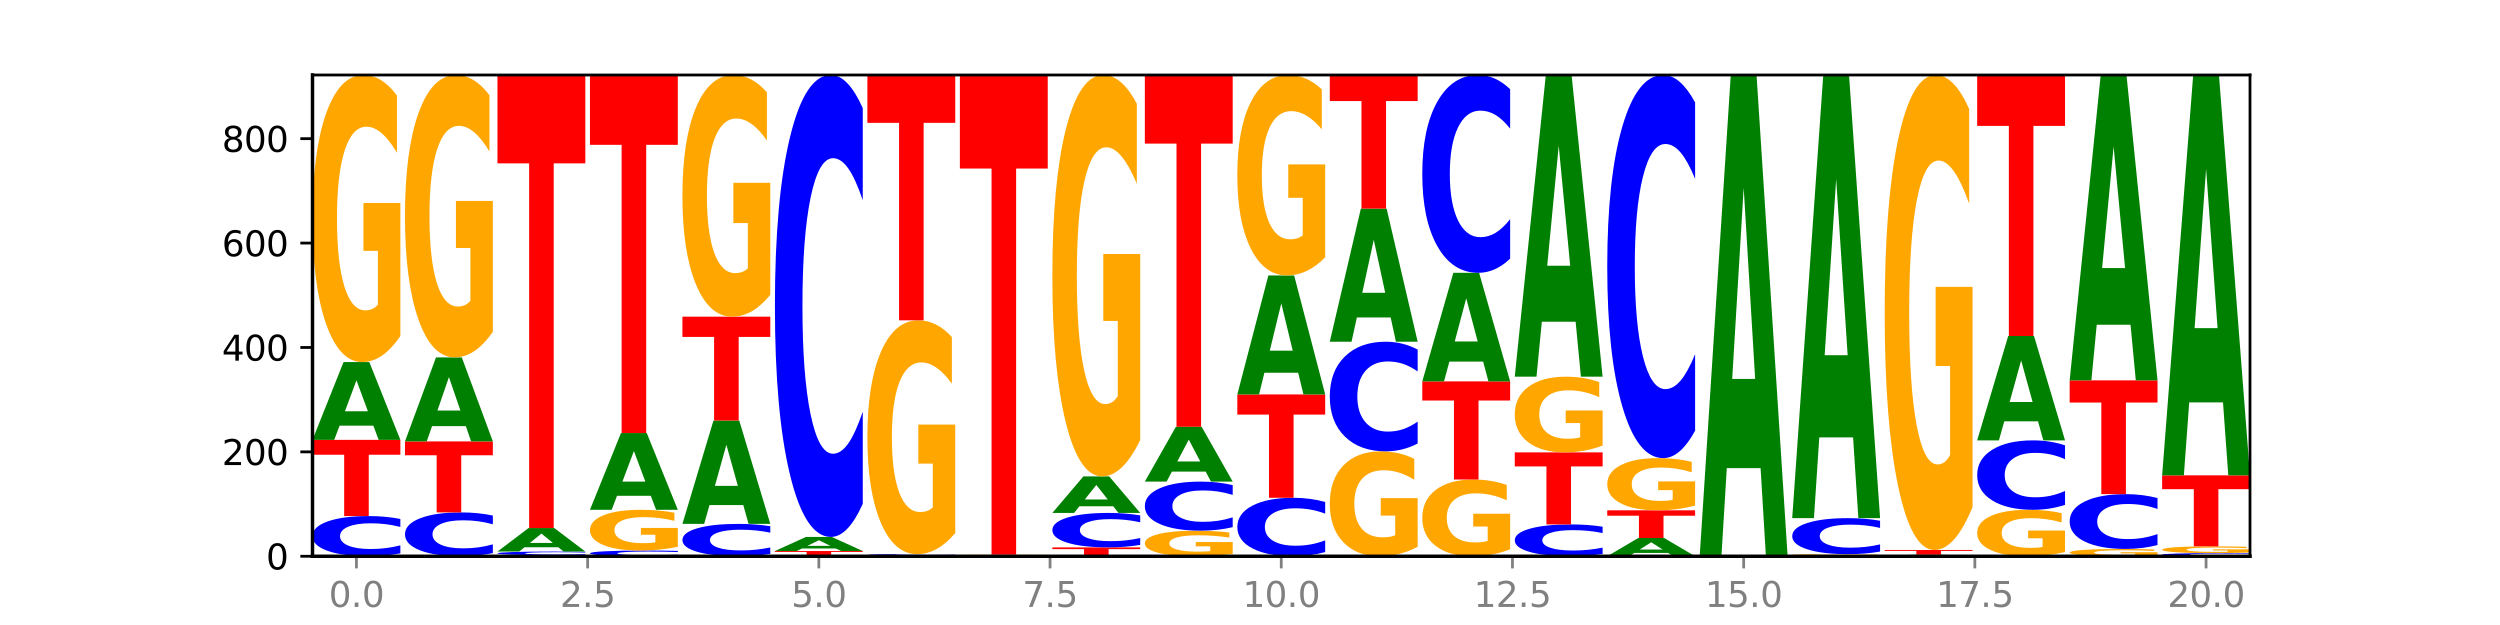 <?xml version="1.0" encoding="utf-8" standalone="no"?>
<!DOCTYPE svg PUBLIC "-//W3C//DTD SVG 1.1//EN"
  "http://www.w3.org/Graphics/SVG/1.1/DTD/svg11.dtd">
<svg xmlns:xlink="http://www.w3.org/1999/xlink" width="720pt" height="180pt" viewBox="0 0 720 180" xmlns="http://www.w3.org/2000/svg" version="1.1">
 <defs>
  <style type="text/css">*{stroke-linejoin: round; stroke-linecap: butt}</style>
 </defs>
 <g id="figure_1">
  <g id="patch_1">
   <path d="M 0 180 
L 720 180 
L 720 0 
L 0 0 
z
" style="fill: #ffffff"/>
  </g>
  <g id="axes_1">
   <g id="patch_2">
    <path d="M 90 160.2 
L 648 160.2 
L 648 21.6 
L 90 21.6 
z
" style="fill: #ffffff"/>
   </g>
   <g id="line2d_1">
    <path d="M 90 160.2 
L 648 160.2 
" clip-path="url(#pc20431c5e6)" style="fill: none; stroke: #000000; stroke-width: 0.5; stroke-linecap: square"/>
   </g>
   <g id="patch_3">
    <path d="M 115.303 159.37 
Q 113.187 159.782 110.898 159.99 
Q 108.609 160.2 106.116 160.2 
Q 98.683 160.2 94.341 158.641 
Q 90 157.082 90 154.416 
Q 90 151.74 94.341 150.184 
Q 98.683 148.625 106.116 148.625 
Q 108.609 148.625 110.898 148.835 
Q 113.187 149.043 115.303 149.455 
L 115.303 151.762 
Q 113.167 151.217 111.095 150.963 
Q 109.024 150.71 106.735 150.71 
Q 102.629 150.71 100.277 151.697 
Q 97.931 152.683 97.931 154.416 
Q 97.931 156.142 100.277 157.13 
Q 102.629 158.115 106.735 158.115 
Q 109.024 158.115 111.095 157.862 
Q 113.167 157.606 115.303 157.061 
L 115.303 159.37 
z
" clip-path="url(#pc20431c5e6)" style="fill: #0000ff"/>
   </g>
   <g id="patch_4">
    <path d="M 90 126.677 
L 115.303 126.677 
L 115.303 130.958 
L 106.2 130.958 
L 106.2 148.625 
L 99.121 148.625 
L 99.121 130.958 
L 90 130.958 
L 90 126.677 
z
" clip-path="url(#pc20431c5e6)" style="fill: #ff0000"/>
   </g>
   <g id="patch_5">
    <path d="M 107.527 122.597 
L 97.796 122.597 
L 96.26 126.677 
L 90 126.677 
L 98.94 104.279 
L 106.363 104.279 
L 115.303 126.677 
L 109.048 126.677 
L 107.527 122.597 
z
M 99.348 118.44 
L 105.96 118.44 
L 102.659 109.531 
L 99.348 118.44 
z
" clip-path="url(#pc20431c5e6)" style="fill: #008000"/>
   </g>
   <g id="patch_6">
    <path d="M 115.303 96.798 
Q 112.751 100.539 110.007 102.417 
Q 107.262 104.279 104.336 104.279 
Q 97.724 104.279 93.862 93.144 
Q 90 82.008 90 62.965 
Q 90 43.7 93.93 32.65 
Q 97.865 21.6 104.71 21.6 
Q 107.347 21.6 109.763 23.103 
Q 112.184 24.589 114.328 27.526 
L 114.328 44.008 
Q 112.116 40.233 109.927 38.371 
Q 107.738 36.493 105.538 36.493 
Q 101.466 36.493 99.26 43.359 
Q 97.054 50.207 97.054 62.965 
Q 97.054 75.603 99.181 82.503 
Q 101.308 89.386 105.22 89.386 
Q 106.287 89.386 107.2 88.993 
Q 108.113 88.583 108.838 87.73 
L 108.838 72.256 
L 104.67 72.256 
L 104.67 58.473 
L 115.303 58.473 
L 115.303 96.798 
z
" clip-path="url(#pc20431c5e6)" style="fill: #ffa600"/>
   </g>
   <g id="patch_7">
    <path d="M 141.938 159.295 
Q 139.821 159.744 137.533 159.97 
Q 135.244 160.2 132.751 160.2 
Q 125.318 160.2 120.976 158.499 
Q 116.635 156.799 116.635 153.89 
Q 116.635 150.971 120.976 149.273 
Q 125.318 147.573 132.751 147.573 
Q 135.244 147.573 137.533 147.802 
Q 139.821 148.029 141.938 148.478 
L 141.938 150.995 
Q 139.802 150.4 137.73 150.124 
Q 135.658 149.847 133.37 149.847 
Q 129.264 149.847 126.912 150.924 
Q 124.566 151.999 124.566 153.89 
Q 124.566 155.774 126.912 156.851 
Q 129.264 157.925 133.37 157.925 
Q 135.658 157.925 137.73 157.649 
Q 139.802 157.37 141.938 156.775 
L 141.938 159.295 
z
" clip-path="url(#pc20431c5e6)" style="fill: #0000ff"/>
   </g>
   <g id="patch_8">
    <path d="M 116.635 127.128 
L 141.938 127.128 
L 141.938 131.116 
L 132.835 131.116 
L 132.835 147.573 
L 125.756 147.573 
L 125.756 131.116 
L 116.635 131.116 
L 116.635 127.128 
z
" clip-path="url(#pc20431c5e6)" style="fill: #ff0000"/>
   </g>
   <g id="patch_9">
    <path d="M 134.162 122.719 
L 124.431 122.719 
L 122.895 127.128 
L 116.635 127.128 
L 125.574 102.926 
L 132.998 102.926 
L 141.938 127.128 
L 135.683 127.128 
L 134.162 122.719 
z
M 125.983 118.228 
L 132.595 118.228 
L 129.294 108.601 
L 125.983 118.228 
z
" clip-path="url(#pc20431c5e6)" style="fill: #008000"/>
   </g>
   <g id="patch_10">
    <path d="M 141.938 95.568 
Q 139.386 99.247 136.641 101.095 
Q 133.897 102.926 130.971 102.926 
Q 124.358 102.926 120.497 91.973 
Q 116.635 81.02 116.635 62.288 
Q 116.635 43.338 120.565 32.469 
Q 124.5 21.6 131.345 21.6 
Q 133.982 21.6 136.398 23.078 
Q 138.819 24.54 140.963 27.429 
L 140.963 43.641 
Q 138.751 39.928 136.562 38.097 
Q 134.373 36.249 132.173 36.249 
Q 128.101 36.249 125.895 43.002 
Q 123.689 49.739 123.689 62.288 
Q 123.689 74.72 125.816 81.507 
Q 127.942 88.277 131.855 88.277 
Q 132.921 88.277 133.834 87.891 
Q 134.747 87.487 135.473 86.647 
L 135.473 71.427 
L 131.305 71.427 
L 131.305 57.87 
L 141.938 57.87 
L 141.938 95.568 
z
" clip-path="url(#pc20431c5e6)" style="fill: #ffa600"/>
   </g>
   <g id="patch_11">
    <path d="M 168.573 160.173 
Q 166.021 160.186 163.276 160.193 
Q 160.532 160.2 157.605 160.2 
Q 150.993 160.2 147.132 160.16 
Q 143.27 160.119 143.27 160.05 
Q 143.27 159.98 147.2 159.94 
Q 151.135 159.899 157.98 159.899 
Q 160.617 159.899 163.032 159.905 
Q 165.454 159.91 167.597 159.921 
L 167.597 159.981 
Q 165.386 159.967 163.197 159.96 
Q 161.008 159.954 158.808 159.954 
Q 154.736 159.954 152.53 159.978 
Q 150.324 160.003 150.324 160.05 
Q 150.324 160.096 152.451 160.121 
Q 154.577 160.146 158.49 160.146 
Q 159.556 160.146 160.469 160.144 
Q 161.382 160.143 162.108 160.14 
L 162.108 160.084 
L 157.94 160.084 
L 157.94 160.033 
L 168.573 160.033 
L 168.573 160.173 
z
" clip-path="url(#pc20431c5e6)" style="fill: #ffa600"/>
   </g>
   <g id="patch_12">
    <path d="M 168.573 159.824 
Q 166.456 159.861 164.168 159.88 
Q 161.879 159.899 159.386 159.899 
Q 151.953 159.899 147.611 159.758 
Q 143.27 159.616 143.27 159.374 
Q 143.27 159.13 147.611 158.989 
Q 151.953 158.847 159.386 158.847 
Q 161.879 158.847 164.168 158.866 
Q 166.456 158.885 168.573 158.922 
L 168.573 159.132 
Q 166.437 159.083 164.365 159.06 
Q 162.293 159.037 160.005 159.037 
Q 155.899 159.037 153.546 159.126 
Q 151.2 159.216 151.2 159.374 
Q 151.2 159.53 153.546 159.62 
Q 155.899 159.71 160.005 159.71 
Q 162.293 159.71 164.365 159.687 
Q 166.437 159.664 168.573 159.614 
L 168.573 159.824 
z
" clip-path="url(#pc20431c5e6)" style="fill: #0000ff"/>
   </g>
   <g id="patch_13">
    <path d="M 160.797 157.615 
L 151.066 157.615 
L 149.53 158.847 
L 143.27 158.847 
L 152.209 152.082 
L 159.633 152.082 
L 168.573 158.847 
L 162.318 158.847 
L 160.797 157.615 
z
M 152.618 156.359 
L 159.23 156.359 
L 155.929 153.668 
L 152.618 156.359 
z
" clip-path="url(#pc20431c5e6)" style="fill: #008000"/>
   </g>
   <g id="patch_14">
    <path d="M 143.27 21.6 
L 168.573 21.6 
L 168.573 47.048 
L 159.47 47.048 
L 159.47 152.082 
L 152.391 152.082 
L 152.391 47.048 
L 143.27 47.048 
L 143.27 21.6 
z
" clip-path="url(#pc20431c5e6)" style="fill: #ff0000"/>
   </g>
   <g id="patch_15">
    <path d="M 195.208 160.081 
Q 193.091 160.14 190.802 160.17 
Q 188.514 160.2 186.021 160.2 
Q 178.588 160.2 174.246 159.977 
Q 169.905 159.755 169.905 159.374 
Q 169.905 158.991 174.246 158.769 
Q 178.588 158.546 186.021 158.546 
Q 188.514 158.546 190.802 158.576 
Q 193.091 158.606 195.208 158.665 
L 195.208 158.995 
Q 193.072 158.917 191 158.88 
Q 188.928 158.844 186.639 158.844 
Q 182.534 158.844 180.181 158.985 
Q 177.835 159.126 177.835 159.374 
Q 177.835 159.62 180.181 159.761 
Q 182.534 159.902 186.639 159.902 
Q 188.928 159.902 191 159.866 
Q 193.072 159.829 195.208 159.752 
L 195.208 160.081 
z
" clip-path="url(#pc20431c5e6)" style="fill: #0000ff"/>
   </g>
   <g id="patch_16">
    <path d="M 195.208 157.486 
Q 192.656 158.016 189.911 158.282 
Q 187.166 158.546 184.24 158.546 
Q 177.628 158.546 173.766 156.967 
Q 169.905 155.388 169.905 152.687 
Q 169.905 149.955 173.834 148.388 
Q 177.77 146.821 184.615 146.821 
Q 187.252 146.821 189.667 147.034 
Q 192.089 147.245 194.232 147.662 
L 194.232 149.999 
Q 192.021 149.464 189.832 149.2 
Q 187.643 148.933 185.443 148.933 
Q 181.371 148.933 179.165 149.907 
Q 176.959 150.878 176.959 152.687 
Q 176.959 154.48 179.086 155.458 
Q 181.212 156.434 185.125 156.434 
Q 186.191 156.434 187.104 156.379 
Q 188.017 156.321 188.743 156.199 
L 188.743 154.005 
L 184.575 154.005 
L 184.575 152.05 
L 195.208 152.05 
L 195.208 157.486 
z
" clip-path="url(#pc20431c5e6)" style="fill: #ffa600"/>
   </g>
   <g id="patch_17">
    <path d="M 187.432 142.796 
L 177.701 142.796 
L 176.164 146.821 
L 169.905 146.821 
L 178.844 124.723 
L 186.268 124.723 
L 195.208 146.821 
L 188.953 146.821 
L 187.432 142.796 
z
M 179.253 138.694 
L 185.864 138.694 
L 182.564 129.904 
L 179.253 138.694 
z
" clip-path="url(#pc20431c5e6)" style="fill: #008000"/>
   </g>
   <g id="patch_18">
    <path d="M 169.905 21.6 
L 195.208 21.6 
L 195.208 41.712 
L 186.104 41.712 
L 186.104 124.723 
L 179.025 124.723 
L 179.025 41.712 
L 169.905 41.712 
L 169.905 21.6 
z
" clip-path="url(#pc20431c5e6)" style="fill: #ff0000"/>
   </g>
   <g id="patch_19">
    <path d="M 221.842 159.532 
Q 219.726 159.863 217.437 160.031 
Q 215.149 160.2 212.656 160.2 
Q 205.222 160.2 200.881 158.945 
Q 196.539 157.689 196.539 155.543 
Q 196.539 153.388 200.881 152.135 
Q 205.222 150.88 212.656 150.88 
Q 215.149 150.88 217.437 151.049 
Q 219.726 151.217 221.842 151.548 
L 221.842 153.406 
Q 219.707 152.967 217.635 152.763 
Q 215.563 152.559 213.274 152.559 
Q 209.169 152.559 206.816 153.354 
Q 204.47 154.147 204.47 155.543 
Q 204.47 156.933 206.816 157.728 
Q 209.169 158.521 213.274 158.521 
Q 215.563 158.521 217.635 158.317 
Q 219.707 158.111 221.842 157.672 
L 221.842 159.532 
z
" clip-path="url(#pc20431c5e6)" style="fill: #0000ff"/>
   </g>
   <g id="patch_20">
    <path d="M 214.067 145.458 
L 204.336 145.458 
L 202.799 150.88 
L 196.539 150.88 
L 205.479 121.115 
L 212.903 121.115 
L 221.842 150.88 
L 215.588 150.88 
L 214.067 145.458 
z
M 205.888 139.933 
L 212.499 139.933 
L 209.199 128.094 
L 205.888 139.933 
z
" clip-path="url(#pc20431c5e6)" style="fill: #008000"/>
   </g>
   <g id="patch_21">
    <path d="M 196.539 91.201 
L 221.842 91.201 
L 221.842 97.035 
L 212.739 97.035 
L 212.739 121.115 
L 205.66 121.115 
L 205.66 97.035 
L 196.539 97.035 
L 196.539 91.201 
z
" clip-path="url(#pc20431c5e6)" style="fill: #ff0000"/>
   </g>
   <g id="patch_22">
    <path d="M 221.842 84.903 
Q 219.291 88.052 216.546 89.634 
Q 213.801 91.201 210.875 91.201 
Q 204.263 91.201 200.401 81.827 
Q 196.539 72.453 196.539 56.422 
Q 196.539 40.204 200.469 30.902 
Q 204.405 21.6 211.249 21.6 
Q 213.886 21.6 216.302 22.865 
Q 218.724 24.116 220.867 26.589 
L 220.867 40.463 
Q 218.655 37.286 216.467 35.719 
Q 214.278 34.137 212.077 34.137 
Q 208.006 34.137 205.8 39.917 
Q 203.594 45.682 203.594 56.422 
Q 203.594 67.061 205.72 72.87 
Q 207.847 78.664 211.76 78.664 
Q 212.826 78.664 213.739 78.333 
Q 214.652 77.988 215.378 77.269 
L 215.378 64.243 
L 211.21 64.243 
L 211.21 52.641 
L 221.842 52.641 
L 221.842 84.903 
z
" clip-path="url(#pc20431c5e6)" style="fill: #ffa600"/>
   </g>
   <g id="patch_23">
    <path d="M 248.477 160.186 
Q 245.925 160.193 243.181 160.197 
Q 240.436 160.2 237.51 160.2 
Q 230.898 160.2 227.036 160.18 
Q 223.174 160.16 223.174 160.125 
Q 223.174 160.09 227.104 160.07 
Q 231.04 160.05 237.884 160.05 
Q 240.521 160.05 242.937 160.052 
Q 245.358 160.055 247.502 160.06 
L 247.502 160.09 
Q 245.29 160.084 243.101 160.08 
Q 240.912 160.077 238.712 160.077 
Q 234.641 160.077 232.435 160.089 
Q 230.229 160.102 230.229 160.125 
Q 230.229 160.148 232.355 160.16 
Q 234.482 160.173 238.395 160.173 
Q 239.461 160.173 240.374 160.172 
Q 241.287 160.171 242.013 160.17 
L 242.013 160.142 
L 237.845 160.142 
L 237.845 160.117 
L 248.477 160.117 
L 248.477 160.186 
z
" clip-path="url(#pc20431c5e6)" style="fill: #ffa600"/>
   </g>
   <g id="patch_24">
    <path d="M 223.174 158.697 
L 248.477 158.697 
L 248.477 158.961 
L 239.374 158.961 
L 239.374 160.05 
L 232.295 160.05 
L 232.295 158.961 
L 223.174 158.961 
L 223.174 158.697 
z
" clip-path="url(#pc20431c5e6)" style="fill: #ff0000"/>
   </g>
   <g id="patch_25">
    <path d="M 240.702 157.957 
L 230.971 157.957 
L 229.434 158.697 
L 223.174 158.697 
L 232.114 154.638 
L 239.538 154.638 
L 248.477 158.697 
L 242.223 158.697 
L 240.702 157.957 
z
M 232.523 157.204 
L 239.134 157.204 
L 235.834 155.59 
L 232.523 157.204 
z
" clip-path="url(#pc20431c5e6)" style="fill: #008000"/>
   </g>
   <g id="patch_26">
    <path d="M 248.477 145.102 
Q 246.361 149.829 244.072 152.22 
Q 241.783 154.638 239.291 154.638 
Q 231.857 154.638 227.516 136.72 
Q 223.174 118.802 223.174 88.16 
Q 223.174 57.408 227.516 39.518 
Q 231.857 21.6 239.291 21.6 
Q 241.783 21.6 244.072 24.018 
Q 246.361 26.409 248.477 31.136 
L 248.477 57.656 
Q 246.342 51.39 244.27 48.477 
Q 242.198 45.564 239.909 45.564 
Q 235.803 45.564 233.451 56.914 
Q 231.105 68.236 231.105 88.16 
Q 231.105 108.002 233.451 119.352 
Q 235.803 130.674 239.909 130.674 
Q 242.198 130.674 244.27 127.761 
Q 246.342 124.821 248.477 118.555 
L 248.477 145.102 
z
" clip-path="url(#pc20431c5e6)" style="fill: #0000ff"/>
   </g>
   <g id="patch_27">
    <path d="M 267.337 160.145 
L 257.605 160.145 
L 256.069 160.2 
L 249.809 160.2 
L 258.749 159.899 
L 266.173 159.899 
L 275.112 160.2 
L 268.858 160.2 
L 267.337 160.145 
z
M 259.157 160.089 
L 265.769 160.089 
L 262.468 159.97 
L 259.157 160.089 
z
" clip-path="url(#pc20431c5e6)" style="fill: #008000"/>
   </g>
   <g id="patch_28">
    <path d="M 275.112 159.878 
Q 272.996 159.888 270.707 159.894 
Q 268.418 159.899 265.926 159.899 
Q 258.492 159.899 254.151 159.859 
Q 249.809 159.818 249.809 159.749 
Q 249.809 159.68 254.151 159.639 
Q 258.492 159.599 265.926 159.599 
Q 268.418 159.599 270.707 159.604 
Q 272.996 159.61 275.112 159.62 
L 275.112 159.68 
Q 272.976 159.666 270.905 159.659 
Q 268.833 159.653 266.544 159.653 
Q 262.438 159.653 260.086 159.679 
Q 257.74 159.704 257.74 159.749 
Q 257.74 159.794 260.086 159.82 
Q 262.438 159.845 266.544 159.845 
Q 268.833 159.845 270.905 159.839 
Q 272.976 159.832 275.112 159.818 
L 275.112 159.878 
z
" clip-path="url(#pc20431c5e6)" style="fill: #0000ff"/>
   </g>
   <g id="patch_29">
    <path d="M 275.112 153.505 
Q 272.56 156.552 269.816 158.082 
Q 267.071 159.599 264.145 159.599 
Q 257.533 159.599 253.671 150.528 
Q 249.809 141.458 249.809 125.947 
Q 249.809 110.254 253.739 101.254 
Q 257.674 92.253 264.519 92.253 
Q 267.156 92.253 269.572 93.477 
Q 271.993 94.687 274.137 97.08 
L 274.137 110.505 
Q 271.925 107.43 269.736 105.914 
Q 267.547 104.384 265.347 104.384 
Q 261.275 104.384 259.069 109.976 
Q 256.864 115.555 256.864 125.947 
Q 256.864 136.241 258.99 141.861 
Q 261.117 147.468 265.029 147.468 
Q 266.096 147.468 267.009 147.148 
Q 267.922 146.814 268.647 146.118 
L 268.647 133.515 
L 264.479 133.515 
L 264.479 122.288 
L 275.112 122.288 
L 275.112 153.505 
z
" clip-path="url(#pc20431c5e6)" style="fill: #ffa600"/>
   </g>
   <g id="patch_30">
    <path d="M 249.809 21.6 
L 275.112 21.6 
L 275.112 35.379 
L 266.009 35.379 
L 266.009 92.253 
L 258.93 92.253 
L 258.93 35.379 
L 249.809 35.379 
L 249.809 21.6 
z
" clip-path="url(#pc20431c5e6)" style="fill: #ff0000"/>
   </g>
   <g id="patch_31">
    <path d="M 293.971 160.173 
L 284.24 160.173 
L 282.704 160.2 
L 276.444 160.2 
L 285.384 160.05 
L 292.807 160.05 
L 301.747 160.2 
L 295.492 160.2 
L 293.971 160.173 
z
M 285.792 160.145 
L 292.404 160.145 
L 289.103 160.085 
L 285.792 160.145 
z
" clip-path="url(#pc20431c5e6)" style="fill: #008000"/>
   </g>
   <g id="patch_32">
    <path d="M 301.747 160.039 
Q 299.63 160.044 297.342 160.047 
Q 295.053 160.05 292.56 160.05 
Q 285.127 160.05 280.785 160.029 
Q 276.444 160.009 276.444 159.975 
Q 276.444 159.94 280.785 159.92 
Q 285.127 159.899 292.56 159.899 
Q 295.053 159.899 297.342 159.902 
Q 299.63 159.905 301.747 159.91 
L 301.747 159.94 
Q 299.611 159.933 297.539 159.93 
Q 295.467 159.926 293.179 159.926 
Q 289.073 159.926 286.721 159.939 
Q 284.375 159.952 284.375 159.975 
Q 284.375 159.997 286.721 160.01 
Q 289.073 160.023 293.179 160.023 
Q 295.467 160.023 297.539 160.019 
Q 299.611 160.016 301.747 160.009 
L 301.747 160.039 
z
" clip-path="url(#pc20431c5e6)" style="fill: #0000ff"/>
   </g>
   <g id="patch_33">
    <path d="M 301.747 159.886 
Q 299.195 159.893 296.45 159.896 
Q 293.706 159.899 290.78 159.899 
Q 284.168 159.899 280.306 159.879 
Q 276.444 159.859 276.444 159.824 
Q 276.444 159.789 280.374 159.769 
Q 284.309 159.749 291.154 159.749 
Q 293.791 159.749 296.207 159.752 
Q 298.628 159.754 300.772 159.76 
L 300.772 159.79 
Q 298.56 159.783 296.371 159.78 
Q 294.182 159.776 291.982 159.776 
Q 287.91 159.776 285.704 159.789 
Q 283.498 159.801 283.498 159.824 
Q 283.498 159.847 285.625 159.86 
Q 287.751 159.872 291.664 159.872 
Q 292.73 159.872 293.643 159.872 
Q 294.556 159.871 295.282 159.869 
L 295.282 159.841 
L 291.114 159.841 
L 291.114 159.816 
L 301.747 159.816 
L 301.747 159.886 
z
" clip-path="url(#pc20431c5e6)" style="fill: #ffa600"/>
   </g>
   <g id="patch_34">
    <path d="M 276.444 21.6 
L 301.747 21.6 
L 301.747 48.543 
L 292.644 48.543 
L 292.644 159.749 
L 285.565 159.749 
L 285.565 48.543 
L 276.444 48.543 
L 276.444 21.6 
z
" clip-path="url(#pc20431c5e6)" style="fill: #ff0000"/>
   </g>
   <g id="patch_35">
    <path d="M 303.079 157.644 
L 328.382 157.644 
L 328.382 158.143 
L 319.279 158.143 
L 319.279 160.2 
L 312.2 160.2 
L 312.2 158.143 
L 303.079 158.143 
L 303.079 157.644 
z
" clip-path="url(#pc20431c5e6)" style="fill: #ff0000"/>
   </g>
   <g id="patch_36">
    <path d="M 328.382 156.933 
Q 326.265 157.286 323.977 157.464 
Q 321.688 157.644 319.195 157.644 
Q 311.762 157.644 307.42 156.308 
Q 303.079 154.972 303.079 152.687 
Q 303.079 150.393 307.42 149.059 
Q 311.762 147.723 319.195 147.723 
Q 321.688 147.723 323.977 147.903 
Q 326.265 148.082 328.382 148.434 
L 328.382 150.412 
Q 326.246 149.945 324.174 149.727 
Q 322.102 149.51 319.814 149.51 
Q 315.708 149.51 313.356 150.357 
Q 311.009 151.201 311.009 152.687 
Q 311.009 154.167 313.356 155.013 
Q 315.708 155.857 319.814 155.857 
Q 322.102 155.857 324.174 155.64 
Q 326.246 155.421 328.382 154.954 
L 328.382 156.933 
z
" clip-path="url(#pc20431c5e6)" style="fill: #0000ff"/>
   </g>
   <g id="patch_37">
    <path d="M 320.606 145.806 
L 310.875 145.806 
L 309.339 147.723 
L 303.079 147.723 
L 312.018 137.2 
L 319.442 137.2 
L 328.382 147.723 
L 322.127 147.723 
L 320.606 145.806 
z
M 312.427 143.853 
L 319.039 143.853 
L 315.738 139.667 
L 312.427 143.853 
z
" clip-path="url(#pc20431c5e6)" style="fill: #008000"/>
   </g>
   <g id="patch_38">
    <path d="M 328.382 126.741 
Q 325.83 131.971 323.085 134.597 
Q 320.341 137.2 317.415 137.2 
Q 310.802 137.2 306.941 121.631 
Q 303.079 106.061 303.079 79.436 
Q 303.079 52.5 307.009 37.05 
Q 310.944 21.6 317.789 21.6 
Q 320.426 21.6 322.841 23.701 
Q 325.263 25.779 327.406 29.886 
L 327.406 52.93 
Q 325.195 47.652 323.006 45.05 
Q 320.817 42.423 318.617 42.423 
Q 314.545 42.423 312.339 52.022 
Q 310.133 61.598 310.133 79.436 
Q 310.133 97.107 312.26 106.754 
Q 314.386 116.377 318.299 116.377 
Q 319.365 116.377 320.278 115.828 
Q 321.191 115.255 321.917 114.061 
L 321.917 92.426 
L 317.749 92.426 
L 317.749 73.156 
L 328.382 73.156 
L 328.382 126.741 
z
" clip-path="url(#pc20431c5e6)" style="fill: #ffa600"/>
   </g>
   <g id="patch_39">
    <path d="M 355.017 159.534 
Q 352.465 159.867 349.72 160.034 
Q 346.976 160.2 344.049 160.2 
Q 337.437 160.2 333.575 159.208 
Q 329.714 158.216 329.714 156.519 
Q 329.714 154.803 333.643 153.819 
Q 337.579 152.834 344.424 152.834 
Q 347.061 152.834 349.476 152.968 
Q 351.898 153.1 354.041 153.362 
L 354.041 154.83 
Q 351.83 154.494 349.641 154.328 
Q 347.452 154.161 345.252 154.161 
Q 341.18 154.161 338.974 154.773 
Q 336.768 155.383 336.768 156.519 
Q 336.768 157.645 338.895 158.26 
Q 341.021 158.873 344.934 158.873 
Q 346 158.873 346.913 158.838 
Q 347.826 158.802 348.552 158.726 
L 348.552 157.347 
L 344.384 157.347 
L 344.384 156.119 
L 355.017 156.119 
L 355.017 159.534 
z
" clip-path="url(#pc20431c5e6)" style="fill: #ffa600"/>
   </g>
   <g id="patch_40">
    <path d="M 355.017 151.821 
Q 352.9 152.323 350.611 152.577 
Q 348.323 152.834 345.83 152.834 
Q 338.397 152.834 334.055 150.931 
Q 329.714 149.028 329.714 145.773 
Q 329.714 142.507 334.055 140.607 
Q 338.397 138.703 345.83 138.703 
Q 348.323 138.703 350.611 138.96 
Q 352.9 139.214 355.017 139.716 
L 355.017 142.533 
Q 352.881 141.868 350.809 141.558 
Q 348.737 141.249 346.448 141.249 
Q 342.343 141.249 339.99 142.454 
Q 337.644 143.657 337.644 145.773 
Q 337.644 147.881 339.99 149.086 
Q 342.343 150.289 346.448 150.289 
Q 348.737 150.289 350.809 149.979 
Q 352.881 149.667 355.017 149.001 
L 355.017 151.821 
z
" clip-path="url(#pc20431c5e6)" style="fill: #0000ff"/>
   </g>
   <g id="patch_41">
    <path d="M 347.241 135.828 
L 337.51 135.828 
L 335.973 138.703 
L 329.714 138.703 
L 338.653 122.919 
L 346.077 122.919 
L 355.017 138.703 
L 348.762 138.703 
L 347.241 135.828 
z
M 339.062 132.899 
L 345.674 132.899 
L 342.373 126.62 
L 339.062 132.899 
z
" clip-path="url(#pc20431c5e6)" style="fill: #008000"/>
   </g>
   <g id="patch_42">
    <path d="M 329.714 21.6 
L 355.017 21.6 
L 355.017 41.36 
L 345.913 41.36 
L 345.913 122.919 
L 338.834 122.919 
L 338.834 41.36 
L 329.714 41.36 
L 329.714 21.6 
z
" clip-path="url(#pc20431c5e6)" style="fill: #ff0000"/>
   </g>
   <g id="patch_43">
    <path d="M 381.652 158.993 
Q 379.535 159.591 377.246 159.894 
Q 374.958 160.2 372.465 160.2 
Q 365.031 160.2 360.69 157.932 
Q 356.348 155.665 356.348 151.787 
Q 356.348 147.895 360.69 145.631 
Q 365.031 143.364 372.465 143.364 
Q 374.958 143.364 377.246 143.67 
Q 379.535 143.972 381.652 144.57 
L 381.652 147.927 
Q 379.516 147.134 377.444 146.765 
Q 375.372 146.396 373.083 146.396 
Q 368.978 146.396 366.625 147.833 
Q 364.279 149.266 364.279 151.787 
Q 364.279 154.298 366.625 155.734 
Q 368.978 157.167 373.083 157.167 
Q 375.372 157.167 377.444 156.799 
Q 379.516 156.426 381.652 155.634 
L 381.652 158.993 
z
" clip-path="url(#pc20431c5e6)" style="fill: #0000ff"/>
   </g>
   <g id="patch_44">
    <path d="M 356.348 113.599 
L 381.652 113.599 
L 381.652 119.404 
L 372.548 119.404 
L 372.548 143.364 
L 365.469 143.364 
L 365.469 119.404 
L 356.348 119.404 
L 356.348 113.599 
z
" clip-path="url(#pc20431c5e6)" style="fill: #ff0000"/>
   </g>
   <g id="patch_45">
    <path d="M 373.876 107.355 
L 364.145 107.355 
L 362.608 113.599 
L 356.348 113.599 
L 365.288 79.325 
L 372.712 79.325 
L 381.652 113.599 
L 375.397 113.599 
L 373.876 107.355 
z
M 365.697 100.994 
L 372.308 100.994 
L 369.008 87.361 
L 365.697 100.994 
z
" clip-path="url(#pc20431c5e6)" style="fill: #008000"/>
   </g>
   <g id="patch_46">
    <path d="M 381.652 74.102 
Q 379.1 76.714 376.355 78.025 
Q 373.61 79.325 370.684 79.325 
Q 364.072 79.325 360.21 71.55 
Q 356.348 63.776 356.348 50.48 
Q 356.348 37.03 360.278 29.315 
Q 364.214 21.6 371.058 21.6 
Q 373.695 21.6 376.111 22.649 
Q 378.533 23.687 380.676 25.738 
L 380.676 37.245 
Q 378.465 34.609 376.276 33.31 
Q 374.087 31.998 371.886 31.998 
Q 367.815 31.998 365.609 36.791 
Q 363.403 41.573 363.403 50.48 
Q 363.403 59.304 365.529 64.122 
Q 367.656 68.927 371.569 68.927 
Q 372.635 68.927 373.548 68.653 
Q 374.461 68.367 375.187 67.77 
L 375.187 56.967 
L 371.019 56.967 
L 371.019 47.344 
L 381.652 47.344 
L 381.652 74.102 
z
" clip-path="url(#pc20431c5e6)" style="fill: #ffa600"/>
   </g>
   <g id="patch_47">
    <path d="M 408.286 157.466 
Q 405.735 158.833 402.99 159.52 
Q 400.245 160.2 397.319 160.2 
Q 390.707 160.2 386.845 156.131 
Q 382.983 152.061 382.983 145.102 
Q 382.983 138.061 386.913 134.023 
Q 390.849 129.985 397.693 129.985 
Q 400.33 129.985 402.746 130.534 
Q 405.167 131.077 407.311 132.15 
L 407.311 138.174 
Q 405.099 136.794 402.91 136.114 
Q 400.722 135.427 398.521 135.427 
Q 394.45 135.427 392.244 137.936 
Q 390.038 140.439 390.038 145.102 
Q 390.038 149.72 392.164 152.242 
Q 394.291 154.757 398.204 154.757 
Q 399.27 154.757 400.183 154.614 
Q 401.096 154.464 401.822 154.152 
L 401.822 148.497 
L 397.654 148.497 
L 397.654 143.46 
L 408.286 143.46 
L 408.286 157.466 
z
" clip-path="url(#pc20431c5e6)" style="fill: #ffa600"/>
   </g>
   <g id="patch_48">
    <path d="M 408.286 127.722 
Q 406.17 128.843 403.881 129.411 
Q 401.592 129.985 399.1 129.985 
Q 391.666 129.985 387.325 125.733 
Q 382.983 121.481 382.983 114.21 
Q 382.983 106.913 387.325 102.668 
Q 391.666 98.416 399.1 98.416 
Q 401.592 98.416 403.881 98.99 
Q 406.17 99.557 408.286 100.679 
L 408.286 106.972 
Q 406.151 105.485 404.079 104.794 
Q 402.007 104.103 399.718 104.103 
Q 395.613 104.103 393.26 106.796 
Q 390.914 109.482 390.914 114.21 
Q 390.914 118.918 393.26 121.612 
Q 395.613 124.298 399.718 124.298 
Q 402.007 124.298 404.079 123.607 
Q 406.151 122.909 408.286 121.422 
L 408.286 127.722 
z
" clip-path="url(#pc20431c5e6)" style="fill: #0000ff"/>
   </g>
   <g id="patch_49">
    <path d="M 400.511 91.433 
L 390.78 91.433 
L 389.243 98.416 
L 382.983 98.416 
L 391.923 60.083 
L 399.347 60.083 
L 408.286 98.416 
L 402.032 98.416 
L 400.511 91.433 
z
M 392.332 84.319 
L 398.943 84.319 
L 395.643 69.071 
L 392.332 84.319 
z
" clip-path="url(#pc20431c5e6)" style="fill: #008000"/>
   </g>
   <g id="patch_50">
    <path d="M 382.983 21.6 
L 408.286 21.6 
L 408.286 29.105 
L 399.183 29.105 
L 399.183 60.083 
L 392.104 60.083 
L 392.104 29.105 
L 382.983 29.105 
L 382.983 21.6 
z
" clip-path="url(#pc20431c5e6)" style="fill: #ff0000"/>
   </g>
   <g id="patch_51">
    <path d="M 434.921 158.201 
Q 432.369 159.2 429.625 159.702 
Q 426.88 160.2 423.954 160.2 
Q 417.342 160.2 413.48 157.224 
Q 409.618 154.248 409.618 149.158 
Q 409.618 144.009 413.548 141.056 
Q 417.484 138.102 424.328 138.102 
Q 426.965 138.102 429.381 138.504 
Q 431.802 138.901 433.946 139.686 
L 433.946 144.091 
Q 431.734 143.082 429.545 142.585 
Q 427.356 142.083 425.156 142.083 
Q 421.084 142.083 418.879 143.918 
Q 416.673 145.748 416.673 149.158 
Q 416.673 152.536 418.799 154.38 
Q 420.926 156.22 424.839 156.22 
Q 425.905 156.22 426.818 156.115 
Q 427.731 156.005 428.457 155.777 
L 428.457 151.641 
L 424.288 151.641 
L 424.288 147.957 
L 434.921 147.957 
L 434.921 158.201 
z
" clip-path="url(#pc20431c5e6)" style="fill: #ffa600"/>
   </g>
   <g id="patch_52">
    <path d="M 409.618 109.841 
L 434.921 109.841 
L 434.921 115.353 
L 425.818 115.353 
L 425.818 138.102 
L 418.739 138.102 
L 418.739 115.353 
L 409.618 115.353 
L 409.618 109.841 
z
" clip-path="url(#pc20431c5e6)" style="fill: #ff0000"/>
   </g>
   <g id="patch_53">
    <path d="M 427.146 104.145 
L 417.414 104.145 
L 415.878 109.841 
L 409.618 109.841 
L 418.558 78.573 
L 425.982 78.573 
L 434.921 109.841 
L 428.667 109.841 
L 427.146 104.145 
z
M 418.966 98.342 
L 425.578 98.342 
L 422.277 85.904 
L 418.966 98.342 
z
" clip-path="url(#pc20431c5e6)" style="fill: #008000"/>
   </g>
   <g id="patch_54">
    <path d="M 434.921 74.49 
Q 432.805 76.514 430.516 77.538 
Q 428.227 78.573 425.735 78.573 
Q 418.301 78.573 413.96 70.9 
Q 409.618 63.227 409.618 50.104 
Q 409.618 36.935 413.96 29.273 
Q 418.301 21.6 425.735 21.6 
Q 428.227 21.6 430.516 22.636 
Q 432.805 23.66 434.921 25.684 
L 434.921 37.041 
Q 432.786 34.358 430.714 33.11 
Q 428.642 31.862 426.353 31.862 
Q 422.247 31.862 419.895 36.723 
Q 417.549 41.572 417.549 50.104 
Q 417.549 58.601 419.895 63.462 
Q 422.247 68.311 426.353 68.311 
Q 428.642 68.311 430.714 67.063 
Q 432.786 65.804 434.921 63.121 
L 434.921 74.49 
z
" clip-path="url(#pc20431c5e6)" style="fill: #0000ff"/>
   </g>
   <g id="patch_55">
    <path d="M 461.556 159.543 
Q 459.44 159.869 457.151 160.033 
Q 454.862 160.2 452.369 160.2 
Q 444.936 160.2 440.594 158.965 
Q 436.253 157.73 436.253 155.618 
Q 436.253 153.498 440.594 152.265 
Q 444.936 151.03 452.369 151.03 
Q 454.862 151.03 457.151 151.197 
Q 459.44 151.362 461.556 151.687 
L 461.556 153.515 
Q 459.42 153.083 457.348 152.883 
Q 455.277 152.682 452.988 152.682 
Q 448.882 152.682 446.53 153.464 
Q 444.184 154.245 444.184 155.618 
Q 444.184 156.986 446.53 157.768 
Q 448.882 158.548 452.988 158.548 
Q 455.277 158.548 457.348 158.347 
Q 459.42 158.145 461.556 157.713 
L 461.556 159.543 
z
" clip-path="url(#pc20431c5e6)" style="fill: #0000ff"/>
   </g>
   <g id="patch_56">
    <path d="M 436.253 130.285 
L 461.556 130.285 
L 461.556 134.331 
L 452.453 134.331 
L 452.453 151.03 
L 445.374 151.03 
L 445.374 134.331 
L 436.253 134.331 
L 436.253 130.285 
z
" clip-path="url(#pc20431c5e6)" style="fill: #ff0000"/>
   </g>
   <g id="patch_57">
    <path d="M 461.556 128.313 
Q 459.004 129.299 456.26 129.794 
Q 453.515 130.285 450.589 130.285 
Q 443.977 130.285 440.115 127.35 
Q 436.253 124.414 436.253 119.393 
Q 436.253 114.314 440.183 111.401 
Q 444.118 108.488 450.963 108.488 
Q 453.6 108.488 456.016 108.884 
Q 458.437 109.276 460.581 110.05 
L 460.581 114.396 
Q 458.369 113.4 456.18 112.91 
Q 453.991 112.414 451.791 112.414 
Q 447.719 112.414 445.513 114.224 
Q 443.307 116.03 443.307 119.393 
Q 443.307 122.725 445.434 124.544 
Q 447.561 126.359 451.473 126.359 
Q 452.54 126.359 453.453 126.255 
Q 454.366 126.147 455.091 125.922 
L 455.091 121.843 
L 450.923 121.843 
L 450.923 118.209 
L 461.556 118.209 
L 461.556 128.313 
z
" clip-path="url(#pc20431c5e6)" style="fill: #ffa600"/>
   </g>
   <g id="patch_58">
    <path d="M 453.78 92.66 
L 444.049 92.66 
L 442.513 108.488 
L 436.253 108.488 
L 445.193 21.6 
L 452.616 21.6 
L 461.556 108.488 
L 455.301 108.488 
L 453.78 92.66 
z
M 445.601 76.534 
L 452.213 76.534 
L 448.912 41.972 
L 445.601 76.534 
z
" clip-path="url(#pc20431c5e6)" style="fill: #008000"/>
   </g>
   <g id="patch_59">
    <path d="M 480.415 159.242 
L 470.684 159.242 
L 469.148 160.2 
L 462.888 160.2 
L 471.827 154.939 
L 479.251 154.939 
L 488.191 160.2 
L 481.936 160.2 
L 480.415 159.242 
z
M 472.236 158.265 
L 478.848 158.265 
L 475.547 156.172 
L 472.236 158.265 
z
" clip-path="url(#pc20431c5e6)" style="fill: #008000"/>
   </g>
   <g id="patch_60">
    <path d="M 462.888 146.971 
L 488.191 146.971 
L 488.191 148.525 
L 479.088 148.525 
L 479.088 154.939 
L 472.009 154.939 
L 472.009 148.525 
L 462.888 148.525 
L 462.888 146.971 
z
" clip-path="url(#pc20431c5e6)" style="fill: #ff0000"/>
   </g>
   <g id="patch_61">
    <path d="M 488.191 145.611 
Q 485.639 146.291 482.894 146.633 
Q 480.15 146.971 477.224 146.971 
Q 470.611 146.971 466.75 144.947 
Q 462.888 142.922 462.888 139.46 
Q 462.888 135.957 466.818 133.948 
Q 470.753 131.939 477.598 131.939 
Q 480.235 131.939 482.651 132.212 
Q 485.072 132.482 487.216 133.016 
L 487.216 136.013 
Q 485.004 135.327 482.815 134.988 
Q 480.626 134.647 478.426 134.647 
Q 474.354 134.647 472.148 135.895 
Q 469.942 137.14 469.942 139.46 
Q 469.942 141.758 472.069 143.012 
Q 474.195 144.264 478.108 144.264 
Q 479.174 144.264 480.087 144.192 
Q 481 144.118 481.726 143.962 
L 481.726 141.149 
L 477.558 141.149 
L 477.558 138.643 
L 488.191 138.643 
L 488.191 145.611 
z
" clip-path="url(#pc20431c5e6)" style="fill: #ffa600"/>
   </g>
   <g id="patch_62">
    <path d="M 488.191 124.03 
Q 486.074 127.95 483.786 129.933 
Q 481.497 131.939 479.004 131.939 
Q 471.571 131.939 467.229 117.078 
Q 462.888 102.217 462.888 76.804 
Q 462.888 51.299 467.229 36.461 
Q 471.571 21.6 479.004 21.6 
Q 481.497 21.6 483.786 23.606 
Q 486.074 25.589 488.191 29.509 
L 488.191 51.504 
Q 486.055 46.307 483.983 43.891 
Q 481.911 41.475 479.623 41.475 
Q 475.517 41.475 473.165 50.888 
Q 470.819 60.279 470.819 76.804 
Q 470.819 93.26 473.165 102.673 
Q 475.517 112.064 479.623 112.064 
Q 481.911 112.064 483.983 109.648 
Q 486.055 107.209 488.191 102.012 
L 488.191 124.03 
z
" clip-path="url(#pc20431c5e6)" style="fill: #0000ff"/>
   </g>
   <g id="patch_63">
    <path d="M 514.826 160.186 
Q 512.274 160.193 509.529 160.197 
Q 506.785 160.2 503.858 160.2 
Q 497.246 160.2 493.384 160.18 
Q 489.523 160.16 489.523 160.125 
Q 489.523 160.09 493.453 160.07 
Q 497.388 160.05 504.233 160.05 
Q 506.87 160.05 509.285 160.052 
Q 511.707 160.055 513.85 160.06 
L 513.85 160.09 
Q 511.639 160.084 509.45 160.08 
Q 507.261 160.077 505.061 160.077 
Q 500.989 160.077 498.783 160.089 
Q 496.577 160.102 496.577 160.125 
Q 496.577 160.148 498.704 160.16 
Q 500.83 160.173 504.743 160.173 
Q 505.809 160.173 506.722 160.172 
Q 507.635 160.171 508.361 160.17 
L 508.361 160.142 
L 504.193 160.142 
L 504.193 160.117 
L 514.826 160.117 
L 514.826 160.186 
z
" clip-path="url(#pc20431c5e6)" style="fill: #ffa600"/>
   </g>
   <g id="patch_64">
    <path d="M 507.05 134.828 
L 497.319 134.828 
L 495.782 160.05 
L 489.523 160.05 
L 498.462 21.6 
L 505.886 21.6 
L 514.826 160.05 
L 508.571 160.05 
L 507.05 134.828 
z
M 498.871 109.132 
L 505.483 109.132 
L 502.182 54.061 
L 498.871 109.132 
z
" clip-path="url(#pc20431c5e6)" style="fill: #008000"/>
   </g>
   <g id="patch_65">
    <path d="M 516.158 160.05 
L 541.461 160.05 
L 541.461 160.079 
L 532.357 160.079 
L 532.357 160.2 
L 525.278 160.2 
L 525.278 160.079 
L 516.158 160.079 
L 516.158 160.05 
z
" clip-path="url(#pc20431c5e6)" style="fill: #ff0000"/>
   </g>
   <g id="patch_66">
    <path d="M 541.461 160.009 
Q 538.909 160.029 536.164 160.04 
Q 533.419 160.05 530.493 160.05 
Q 523.881 160.05 520.019 159.989 
Q 516.158 159.928 516.158 159.824 
Q 516.158 159.719 520.087 159.659 
Q 524.023 159.599 530.868 159.599 
Q 533.504 159.599 535.92 159.607 
Q 538.342 159.615 540.485 159.631 
L 540.485 159.721 
Q 538.274 159.7 536.085 159.69 
Q 533.896 159.68 531.696 159.68 
Q 527.624 159.68 525.418 159.717 
Q 523.212 159.755 523.212 159.824 
Q 523.212 159.893 525.339 159.931 
Q 527.465 159.968 531.378 159.968 
Q 532.444 159.968 533.357 159.966 
Q 534.27 159.964 534.996 159.959 
L 534.996 159.875 
L 530.828 159.875 
L 530.828 159.8 
L 541.461 159.8 
L 541.461 160.009 
z
" clip-path="url(#pc20431c5e6)" style="fill: #ffa600"/>
   </g>
   <g id="patch_67">
    <path d="M 541.461 158.855 
Q 539.344 159.224 537.055 159.41 
Q 534.767 159.599 532.274 159.599 
Q 524.841 159.599 520.499 158.202 
Q 516.158 156.805 516.158 154.416 
Q 516.158 152.018 520.499 150.623 
Q 524.841 149.226 532.274 149.226 
Q 534.767 149.226 537.055 149.415 
Q 539.344 149.601 541.461 149.97 
L 541.461 152.037 
Q 539.325 151.549 537.253 151.322 
Q 535.181 151.095 532.892 151.095 
Q 528.787 151.095 526.434 151.98 
Q 524.088 152.862 524.088 154.416 
Q 524.088 155.963 526.434 156.848 
Q 528.787 157.73 532.892 157.73 
Q 535.181 157.73 537.253 157.503 
Q 539.325 157.274 541.461 156.785 
L 541.461 158.855 
z
" clip-path="url(#pc20431c5e6)" style="fill: #0000ff"/>
   </g>
   <g id="patch_68">
    <path d="M 533.685 125.977 
L 523.954 125.977 
L 522.417 149.226 
L 516.158 149.226 
L 525.097 21.6 
L 532.521 21.6 
L 541.461 149.226 
L 535.206 149.226 
L 533.685 125.977 
z
M 525.506 102.29 
L 532.117 102.29 
L 528.817 51.524 
L 525.506 102.29 
z
" clip-path="url(#pc20431c5e6)" style="fill: #008000"/>
   </g>
   <g id="patch_69">
    <path d="M 568.095 160.189 
Q 565.979 160.195 563.69 160.197 
Q 561.402 160.2 558.909 160.2 
Q 551.475 160.2 547.134 160.18 
Q 542.792 160.16 542.792 160.125 
Q 542.792 160.09 547.134 160.07 
Q 551.475 160.05 558.909 160.05 
Q 561.402 160.05 563.69 160.052 
Q 565.979 160.055 568.095 160.06 
L 568.095 160.09 
Q 565.96 160.083 563.888 160.08 
Q 561.816 160.077 559.527 160.077 
Q 555.422 160.077 553.069 160.09 
Q 550.723 160.102 550.723 160.125 
Q 550.723 160.147 553.069 160.16 
Q 555.422 160.173 559.527 160.173 
Q 561.816 160.173 563.888 160.17 
Q 565.96 160.166 568.095 160.159 
L 568.095 160.189 
z
" clip-path="url(#pc20431c5e6)" style="fill: #0000ff"/>
   </g>
   <g id="patch_70">
    <path d="M 560.32 159.995 
L 550.589 159.995 
L 549.052 160.05 
L 542.792 160.05 
L 551.732 159.749 
L 559.156 159.749 
L 568.095 160.05 
L 561.841 160.05 
L 560.32 159.995 
z
M 552.141 159.939 
L 558.752 159.939 
L 555.452 159.82 
L 552.141 159.939 
z
" clip-path="url(#pc20431c5e6)" style="fill: #008000"/>
   </g>
   <g id="patch_71">
    <path d="M 542.792 158.396 
L 568.095 158.396 
L 568.095 158.66 
L 558.992 158.66 
L 558.992 159.749 
L 551.913 159.749 
L 551.913 158.66 
L 542.792 158.66 
L 542.792 158.396 
z
" clip-path="url(#pc20431c5e6)" style="fill: #ff0000"/>
   </g>
   <g id="patch_72">
    <path d="M 568.095 146.019 
Q 565.544 152.208 562.799 155.316 
Q 560.054 158.396 557.128 158.396 
Q 550.516 158.396 546.654 139.972 
Q 542.792 121.548 542.792 90.04 
Q 542.792 58.166 546.722 39.883 
Q 550.658 21.6 557.502 21.6 
Q 560.139 21.6 562.555 24.087 
Q 564.977 26.545 567.12 31.405 
L 567.12 58.674 
Q 564.908 52.429 562.72 49.349 
Q 560.531 46.241 558.33 46.241 
Q 554.259 46.241 552.053 57.6 
Q 549.847 68.932 549.847 90.04 
Q 549.847 110.951 551.973 122.367 
Q 554.1 133.755 558.013 133.755 
Q 559.079 133.755 559.992 133.105 
Q 560.905 132.427 561.631 131.014 
L 561.631 105.413 
L 557.463 105.413 
L 557.463 82.609 
L 568.095 82.609 
L 568.095 146.019 
z
" clip-path="url(#pc20431c5e6)" style="fill: #ffa600"/>
   </g>
   <g id="patch_73">
    <path d="M 594.73 158.99 
Q 592.178 159.595 589.434 159.899 
Q 586.689 160.2 583.763 160.2 
Q 577.151 160.2 573.289 158.398 
Q 569.427 156.596 569.427 153.515 
Q 569.427 150.397 573.357 148.609 
Q 577.293 146.821 584.137 146.821 
Q 586.774 146.821 589.19 147.064 
Q 591.611 147.305 593.755 147.78 
L 593.755 150.447 
Q 591.543 149.836 589.354 149.535 
Q 587.165 149.231 584.965 149.231 
Q 580.894 149.231 578.688 150.342 
Q 576.482 151.45 576.482 153.515 
Q 576.482 155.56 578.608 156.676 
Q 580.735 157.79 584.648 157.79 
Q 585.714 157.79 586.627 157.727 
Q 587.54 157.66 588.266 157.522 
L 588.266 155.018 
L 584.098 155.018 
L 584.098 152.788 
L 594.73 152.788 
L 594.73 158.99 
z
" clip-path="url(#pc20431c5e6)" style="fill: #ffa600"/>
   </g>
   <g id="patch_74">
    <path d="M 594.73 145.388 
Q 592.614 146.098 590.325 146.458 
Q 588.036 146.821 585.544 146.821 
Q 578.11 146.821 573.769 144.128 
Q 569.427 141.436 569.427 136.831 
Q 569.427 132.209 573.769 129.521 
Q 578.11 126.828 585.544 126.828 
Q 588.036 126.828 590.325 127.191 
Q 592.614 127.551 594.73 128.261 
L 594.73 132.246 
Q 592.595 131.305 590.523 130.867 
Q 588.451 130.429 586.162 130.429 
Q 582.056 130.429 579.704 132.135 
Q 577.358 133.836 577.358 136.831 
Q 577.358 139.812 579.704 141.518 
Q 582.056 143.22 586.162 143.22 
Q 588.451 143.22 590.523 142.782 
Q 592.595 142.34 594.73 141.398 
L 594.73 145.388 
z
" clip-path="url(#pc20431c5e6)" style="fill: #0000ff"/>
   </g>
   <g id="patch_75">
    <path d="M 586.955 121.351 
L 577.224 121.351 
L 575.687 126.828 
L 569.427 126.828 
L 578.367 96.763 
L 585.791 96.763 
L 594.73 126.828 
L 588.476 126.828 
L 586.955 121.351 
z
M 578.776 115.771 
L 585.387 115.771 
L 582.087 103.812 
L 578.776 115.771 
z
" clip-path="url(#pc20431c5e6)" style="fill: #008000"/>
   </g>
   <g id="patch_76">
    <path d="M 569.427 21.6 
L 594.73 21.6 
L 594.73 36.259 
L 585.627 36.259 
L 585.627 96.763 
L 578.548 96.763 
L 578.548 36.259 
L 569.427 36.259 
L 569.427 21.6 
z
" clip-path="url(#pc20431c5e6)" style="fill: #ff0000"/>
   </g>
   <g id="patch_77">
    <path d="M 621.365 160.01 
Q 618.813 160.105 616.069 160.153 
Q 613.324 160.2 610.398 160.2 
Q 603.786 160.2 599.924 159.917 
Q 596.062 159.633 596.062 159.148 
Q 596.062 158.658 599.992 158.377 
Q 603.927 158.095 610.772 158.095 
Q 613.409 158.095 615.825 158.134 
Q 618.246 158.172 620.39 158.246 
L 620.39 158.666 
Q 618.178 158.57 615.989 158.522 
Q 613.8 158.475 611.6 158.475 
Q 607.528 158.475 605.322 158.649 
Q 603.117 158.824 603.117 159.148 
Q 603.117 159.47 605.243 159.646 
Q 607.37 159.821 611.282 159.821 
Q 612.349 159.821 613.262 159.811 
Q 614.175 159.8 614.9 159.779 
L 614.9 159.385 
L 610.732 159.385 
L 610.732 159.034 
L 621.365 159.034 
L 621.365 160.01 
z
" clip-path="url(#pc20431c5e6)" style="fill: #ffa600"/>
   </g>
   <g id="patch_78">
    <path d="M 621.365 156.964 
Q 619.249 157.525 616.96 157.809 
Q 614.671 158.095 612.179 158.095 
Q 604.745 158.095 600.404 155.97 
Q 596.062 153.844 596.062 150.208 
Q 596.062 146.56 600.404 144.437 
Q 604.745 142.311 612.179 142.311 
Q 614.671 142.311 616.96 142.598 
Q 619.249 142.882 621.365 143.443 
L 621.365 146.589 
Q 619.229 145.846 617.158 145.5 
Q 615.086 145.154 612.797 145.154 
Q 608.691 145.154 606.339 146.501 
Q 603.993 147.844 603.993 150.208 
Q 603.993 152.562 606.339 153.909 
Q 608.691 155.252 612.797 155.252 
Q 615.086 155.252 617.158 154.907 
Q 619.229 154.558 621.365 153.814 
L 621.365 156.964 
z
" clip-path="url(#pc20431c5e6)" style="fill: #0000ff"/>
   </g>
   <g id="patch_79">
    <path d="M 596.062 109.54 
L 621.365 109.54 
L 621.365 115.932 
L 612.262 115.932 
L 612.262 142.311 
L 605.183 142.311 
L 605.183 115.932 
L 596.062 115.932 
L 596.062 109.54 
z
" clip-path="url(#pc20431c5e6)" style="fill: #ff0000"/>
   </g>
   <g id="patch_80">
    <path d="M 613.59 93.52 
L 603.858 93.52 
L 602.322 109.54 
L 596.062 109.54 
L 605.002 21.6 
L 612.426 21.6 
L 621.365 109.54 
L 615.111 109.54 
L 613.59 93.52 
z
M 605.41 77.199 
L 612.022 77.199 
L 608.721 42.219 
L 605.41 77.199 
z
" clip-path="url(#pc20431c5e6)" style="fill: #008000"/>
   </g>
   <g id="patch_81">
    <path d="M 648 160.135 
Q 645.883 160.167 643.595 160.184 
Q 641.306 160.2 638.813 160.2 
Q 631.38 160.2 627.038 160.079 
Q 622.697 159.957 622.697 159.749 
Q 622.697 159.541 627.038 159.42 
Q 631.38 159.298 638.813 159.298 
Q 641.306 159.298 643.595 159.314 
Q 645.883 159.331 648 159.363 
L 648 159.542 
Q 645.864 159.5 643.792 159.48 
Q 641.72 159.461 639.432 159.461 
Q 635.326 159.461 632.974 159.537 
Q 630.628 159.614 630.628 159.749 
Q 630.628 159.884 632.974 159.961 
Q 635.326 160.038 639.432 160.038 
Q 641.72 160.038 643.792 160.018 
Q 645.864 159.998 648 159.955 
L 648 160.135 
z
" clip-path="url(#pc20431c5e6)" style="fill: #0000ff"/>
   </g>
   <g id="patch_82">
    <path d="M 648 159.121 
Q 645.448 159.21 642.703 159.254 
Q 639.959 159.298 637.033 159.298 
Q 630.421 159.298 626.559 159.035 
Q 622.697 158.772 622.697 158.322 
Q 622.697 157.866 626.627 157.605 
Q 630.562 157.344 637.407 157.344 
Q 640.044 157.344 642.46 157.379 
Q 644.881 157.414 647.025 157.484 
L 647.025 157.873 
Q 644.813 157.784 642.624 157.74 
Q 640.435 157.696 638.235 157.696 
Q 634.163 157.696 631.957 157.858 
Q 629.751 158.02 629.751 158.322 
Q 629.751 158.62 631.878 158.783 
Q 634.004 158.946 637.917 158.946 
Q 638.983 158.946 639.896 158.937 
Q 640.809 158.927 641.535 158.907 
L 641.535 158.541 
L 637.367 158.541 
L 637.367 158.215 
L 648 158.215 
L 648 159.121 
z
" clip-path="url(#pc20431c5e6)" style="fill: #ffa600"/>
   </g>
   <g id="patch_83">
    <path d="M 622.697 136.9 
L 648 136.9 
L 648 140.887 
L 638.897 140.887 
L 638.897 157.344 
L 631.818 157.344 
L 631.818 140.887 
L 622.697 140.887 
L 622.697 136.9 
z
" clip-path="url(#pc20431c5e6)" style="fill: #ff0000"/>
   </g>
   <g id="patch_84">
    <path d="M 640.224 115.896 
L 630.493 115.896 
L 628.957 136.9 
L 622.697 136.9 
L 631.637 21.6 
L 639.06 21.6 
L 648 136.9 
L 641.745 136.9 
L 640.224 115.896 
z
M 632.045 94.496 
L 638.657 94.496 
L 635.356 48.633 
L 632.045 94.496 
z
" clip-path="url(#pc20431c5e6)" style="fill: #008000"/>
   </g>
   <g id="matplotlib.axis_1">
    <g id="xtick_1">
     <g id="line2d_2">
      <defs>
       <path id="m08d8d7c031" d="M 0 0 
L 0 3.5 
" style="stroke: #808080; stroke-width: 0.8"/>
      </defs>
      <g>
       <use xlink:href="#m08d8d7c031" x="102.652" y="160.2" style="fill: #808080; stroke: #808080; stroke-width: 0.8"/>
      </g>
     </g>
     <g id="text_1">
      <!-- 0.0 -->
      <g style="fill: #808080" transform="translate(94.7 174.798) scale(0.1 -0.1)">
       <defs>
        <path id="DejaVuSans-30" d="M 2034 4250 
Q 1547 4250 1301 3770 
Q 1056 3291 1056 2328 
Q 1056 1369 1301 889 
Q 1547 409 2034 409 
Q 2525 409 2770 889 
Q 3016 1369 3016 2328 
Q 3016 3291 2770 3770 
Q 2525 4250 2034 4250 
z
M 2034 4750 
Q 2819 4750 3233 4129 
Q 3647 3509 3647 2328 
Q 3647 1150 3233 529 
Q 2819 -91 2034 -91 
Q 1250 -91 836 529 
Q 422 1150 422 2328 
Q 422 3509 836 4129 
Q 1250 4750 2034 4750 
z
" transform="scale(0.016)"/>
        <path id="DejaVuSans-2e" d="M 684 794 
L 1344 794 
L 1344 0 
L 684 0 
L 684 794 
z
" transform="scale(0.016)"/>
       </defs>
       <use xlink:href="#DejaVuSans-30"/>
       <use xlink:href="#DejaVuSans-2e" x="63.623"/>
       <use xlink:href="#DejaVuSans-30" x="95.41"/>
      </g>
     </g>
    </g>
    <g id="xtick_2">
     <g id="line2d_3">
      <g>
       <use xlink:href="#m08d8d7c031" x="169.239" y="160.2" style="fill: #808080; stroke: #808080; stroke-width: 0.8"/>
      </g>
     </g>
     <g id="text_2">
      <!-- 2.5 -->
      <g style="fill: #808080" transform="translate(161.287 174.798) scale(0.1 -0.1)">
       <defs>
        <path id="DejaVuSans-32" d="M 1228 531 
L 3431 531 
L 3431 0 
L 469 0 
L 469 531 
Q 828 903 1448 1529 
Q 2069 2156 2228 2338 
Q 2531 2678 2651 2914 
Q 2772 3150 2772 3378 
Q 2772 3750 2511 3984 
Q 2250 4219 1831 4219 
Q 1534 4219 1204 4116 
Q 875 4013 500 3803 
L 500 4441 
Q 881 4594 1212 4672 
Q 1544 4750 1819 4750 
Q 2544 4750 2975 4387 
Q 3406 4025 3406 3419 
Q 3406 3131 3298 2873 
Q 3191 2616 2906 2266 
Q 2828 2175 2409 1742 
Q 1991 1309 1228 531 
z
" transform="scale(0.016)"/>
        <path id="DejaVuSans-35" d="M 691 4666 
L 3169 4666 
L 3169 4134 
L 1269 4134 
L 1269 2991 
Q 1406 3038 1543 3061 
Q 1681 3084 1819 3084 
Q 2600 3084 3056 2656 
Q 3513 2228 3513 1497 
Q 3513 744 3044 326 
Q 2575 -91 1722 -91 
Q 1428 -91 1123 -41 
Q 819 9 494 109 
L 494 744 
Q 775 591 1075 516 
Q 1375 441 1709 441 
Q 2250 441 2565 725 
Q 2881 1009 2881 1497 
Q 2881 1984 2565 2268 
Q 2250 2553 1709 2553 
Q 1456 2553 1204 2497 
Q 953 2441 691 2322 
L 691 4666 
z
" transform="scale(0.016)"/>
       </defs>
       <use xlink:href="#DejaVuSans-32"/>
       <use xlink:href="#DejaVuSans-2e" x="63.623"/>
       <use xlink:href="#DejaVuSans-35" x="95.41"/>
      </g>
     </g>
    </g>
    <g id="xtick_3">
     <g id="line2d_4">
      <g>
       <use xlink:href="#m08d8d7c031" x="235.826" y="160.2" style="fill: #808080; stroke: #808080; stroke-width: 0.8"/>
      </g>
     </g>
     <g id="text_3">
      <!-- 5.0 -->
      <g style="fill: #808080" transform="translate(227.874 174.798) scale(0.1 -0.1)">
       <use xlink:href="#DejaVuSans-35"/>
       <use xlink:href="#DejaVuSans-2e" x="63.623"/>
       <use xlink:href="#DejaVuSans-30" x="95.41"/>
      </g>
     </g>
    </g>
    <g id="xtick_4">
     <g id="line2d_5">
      <g>
       <use xlink:href="#m08d8d7c031" x="302.413" y="160.2" style="fill: #808080; stroke: #808080; stroke-width: 0.8"/>
      </g>
     </g>
     <g id="text_4">
      <!-- 7.5 -->
      <g style="fill: #808080" transform="translate(294.461 174.798) scale(0.1 -0.1)">
       <defs>
        <path id="DejaVuSans-37" d="M 525 4666 
L 3525 4666 
L 3525 4397 
L 1831 0 
L 1172 0 
L 2766 4134 
L 525 4134 
L 525 4666 
z
" transform="scale(0.016)"/>
       </defs>
       <use xlink:href="#DejaVuSans-37"/>
       <use xlink:href="#DejaVuSans-2e" x="63.623"/>
       <use xlink:href="#DejaVuSans-35" x="95.41"/>
      </g>
     </g>
    </g>
    <g id="xtick_5">
     <g id="line2d_6">
      <g>
       <use xlink:href="#m08d8d7c031" x="369" y="160.2" style="fill: #808080; stroke: #808080; stroke-width: 0.8"/>
      </g>
     </g>
     <g id="text_5">
      <!-- 10.0 -->
      <g style="fill: #808080" transform="translate(357.867 174.798) scale(0.1 -0.1)">
       <defs>
        <path id="DejaVuSans-31" d="M 794 531 
L 1825 531 
L 1825 4091 
L 703 3866 
L 703 4441 
L 1819 4666 
L 2450 4666 
L 2450 531 
L 3481 531 
L 3481 0 
L 794 0 
L 794 531 
z
" transform="scale(0.016)"/>
       </defs>
       <use xlink:href="#DejaVuSans-31"/>
       <use xlink:href="#DejaVuSans-30" x="63.623"/>
       <use xlink:href="#DejaVuSans-2e" x="127.246"/>
       <use xlink:href="#DejaVuSans-30" x="159.033"/>
      </g>
     </g>
    </g>
    <g id="xtick_6">
     <g id="line2d_7">
      <g>
       <use xlink:href="#m08d8d7c031" x="435.587" y="160.2" style="fill: #808080; stroke: #808080; stroke-width: 0.8"/>
      </g>
     </g>
     <g id="text_6">
      <!-- 12.5 -->
      <g style="fill: #808080" transform="translate(424.454 174.798) scale(0.1 -0.1)">
       <use xlink:href="#DejaVuSans-31"/>
       <use xlink:href="#DejaVuSans-32" x="63.623"/>
       <use xlink:href="#DejaVuSans-2e" x="127.246"/>
       <use xlink:href="#DejaVuSans-35" x="159.033"/>
      </g>
     </g>
    </g>
    <g id="xtick_7">
     <g id="line2d_8">
      <g>
       <use xlink:href="#m08d8d7c031" x="502.174" y="160.2" style="fill: #808080; stroke: #808080; stroke-width: 0.8"/>
      </g>
     </g>
     <g id="text_7">
      <!-- 15.0 -->
      <g style="fill: #808080" transform="translate(491.041 174.798) scale(0.1 -0.1)">
       <use xlink:href="#DejaVuSans-31"/>
       <use xlink:href="#DejaVuSans-35" x="63.623"/>
       <use xlink:href="#DejaVuSans-2e" x="127.246"/>
       <use xlink:href="#DejaVuSans-30" x="159.033"/>
      </g>
     </g>
    </g>
    <g id="xtick_8">
     <g id="line2d_9">
      <g>
       <use xlink:href="#m08d8d7c031" x="568.761" y="160.2" style="fill: #808080; stroke: #808080; stroke-width: 0.8"/>
      </g>
     </g>
     <g id="text_8">
      <!-- 17.5 -->
      <g style="fill: #808080" transform="translate(557.629 174.798) scale(0.1 -0.1)">
       <use xlink:href="#DejaVuSans-31"/>
       <use xlink:href="#DejaVuSans-37" x="63.623"/>
       <use xlink:href="#DejaVuSans-2e" x="127.246"/>
       <use xlink:href="#DejaVuSans-35" x="159.033"/>
      </g>
     </g>
    </g>
    <g id="xtick_9">
     <g id="line2d_10">
      <g>
       <use xlink:href="#m08d8d7c031" x="635.348" y="160.2" style="fill: #808080; stroke: #808080; stroke-width: 0.8"/>
      </g>
     </g>
     <g id="text_9">
      <!-- 20.0 -->
      <g style="fill: #808080" transform="translate(624.216 174.798) scale(0.1 -0.1)">
       <use xlink:href="#DejaVuSans-32"/>
       <use xlink:href="#DejaVuSans-30" x="63.623"/>
       <use xlink:href="#DejaVuSans-2e" x="127.246"/>
       <use xlink:href="#DejaVuSans-30" x="159.033"/>
      </g>
     </g>
    </g>
   </g>
   <g id="matplotlib.axis_2">
    <g id="ytick_1">
     <g id="line2d_11">
      <defs>
       <path id="mddad92c6e1" d="M 0 0 
L -3.5 0 
" style="stroke: #000000; stroke-width: 0.8"/>
      </defs>
      <g>
       <use xlink:href="#mddad92c6e1" x="90" y="160.2" style="stroke: #000000; stroke-width: 0.8"/>
      </g>
     </g>
     <g id="text_10">
      <!-- 0 -->
      <g transform="translate(76.638 163.999) scale(0.1 -0.1)">
       <use xlink:href="#DejaVuSans-30"/>
      </g>
     </g>
    </g>
    <g id="ytick_2">
     <g id="line2d_12">
      <g>
       <use xlink:href="#mddad92c6e1" x="90" y="130.135" style="stroke: #000000; stroke-width: 0.8"/>
      </g>
     </g>
     <g id="text_11">
      <!-- 200 -->
      <g transform="translate(63.913 133.934) scale(0.1 -0.1)">
       <use xlink:href="#DejaVuSans-32"/>
       <use xlink:href="#DejaVuSans-30" x="63.623"/>
       <use xlink:href="#DejaVuSans-30" x="127.246"/>
      </g>
     </g>
    </g>
    <g id="ytick_3">
     <g id="line2d_13">
      <g>
       <use xlink:href="#mddad92c6e1" x="90" y="100.07" style="stroke: #000000; stroke-width: 0.8"/>
      </g>
     </g>
     <g id="text_12">
      <!-- 400 -->
      <g transform="translate(63.913 103.869) scale(0.1 -0.1)">
       <defs>
        <path id="DejaVuSans-34" d="M 2419 4116 
L 825 1625 
L 2419 1625 
L 2419 4116 
z
M 2253 4666 
L 3047 4666 
L 3047 1625 
L 3713 1625 
L 3713 1100 
L 3047 1100 
L 3047 0 
L 2419 0 
L 2419 1100 
L 313 1100 
L 313 1709 
L 2253 4666 
z
" transform="scale(0.016)"/>
       </defs>
       <use xlink:href="#DejaVuSans-34"/>
       <use xlink:href="#DejaVuSans-30" x="63.623"/>
       <use xlink:href="#DejaVuSans-30" x="127.246"/>
      </g>
     </g>
    </g>
    <g id="ytick_4">
     <g id="line2d_14">
      <g>
       <use xlink:href="#mddad92c6e1" x="90" y="70.005" style="stroke: #000000; stroke-width: 0.8"/>
      </g>
     </g>
     <g id="text_13">
      <!-- 600 -->
      <g transform="translate(63.913 73.804) scale(0.1 -0.1)">
       <defs>
        <path id="DejaVuSans-36" d="M 2113 2584 
Q 1688 2584 1439 2293 
Q 1191 2003 1191 1497 
Q 1191 994 1439 701 
Q 1688 409 2113 409 
Q 2538 409 2786 701 
Q 3034 994 3034 1497 
Q 3034 2003 2786 2293 
Q 2538 2584 2113 2584 
z
M 3366 4563 
L 3366 3988 
Q 3128 4100 2886 4159 
Q 2644 4219 2406 4219 
Q 1781 4219 1451 3797 
Q 1122 3375 1075 2522 
Q 1259 2794 1537 2939 
Q 1816 3084 2150 3084 
Q 2853 3084 3261 2657 
Q 3669 2231 3669 1497 
Q 3669 778 3244 343 
Q 2819 -91 2113 -91 
Q 1303 -91 875 529 
Q 447 1150 447 2328 
Q 447 3434 972 4092 
Q 1497 4750 2381 4750 
Q 2619 4750 2861 4703 
Q 3103 4656 3366 4563 
z
" transform="scale(0.016)"/>
       </defs>
       <use xlink:href="#DejaVuSans-36"/>
       <use xlink:href="#DejaVuSans-30" x="63.623"/>
       <use xlink:href="#DejaVuSans-30" x="127.246"/>
      </g>
     </g>
    </g>
    <g id="ytick_5">
     <g id="line2d_15">
      <g>
       <use xlink:href="#mddad92c6e1" x="90" y="39.94" style="stroke: #000000; stroke-width: 0.8"/>
      </g>
     </g>
     <g id="text_14">
      <!-- 800 -->
      <g transform="translate(63.913 43.739) scale(0.1 -0.1)">
       <defs>
        <path id="DejaVuSans-38" d="M 2034 2216 
Q 1584 2216 1326 1975 
Q 1069 1734 1069 1313 
Q 1069 891 1326 650 
Q 1584 409 2034 409 
Q 2484 409 2743 651 
Q 3003 894 3003 1313 
Q 3003 1734 2745 1975 
Q 2488 2216 2034 2216 
z
M 1403 2484 
Q 997 2584 770 2862 
Q 544 3141 544 3541 
Q 544 4100 942 4425 
Q 1341 4750 2034 4750 
Q 2731 4750 3128 4425 
Q 3525 4100 3525 3541 
Q 3525 3141 3298 2862 
Q 3072 2584 2669 2484 
Q 3125 2378 3379 2068 
Q 3634 1759 3634 1313 
Q 3634 634 3220 271 
Q 2806 -91 2034 -91 
Q 1263 -91 848 271 
Q 434 634 434 1313 
Q 434 1759 690 2068 
Q 947 2378 1403 2484 
z
M 1172 3481 
Q 1172 3119 1398 2916 
Q 1625 2713 2034 2713 
Q 2441 2713 2670 2916 
Q 2900 3119 2900 3481 
Q 2900 3844 2670 4047 
Q 2441 4250 2034 4250 
Q 1625 4250 1398 4047 
Q 1172 3844 1172 3481 
z
" transform="scale(0.016)"/>
       </defs>
       <use xlink:href="#DejaVuSans-38"/>
       <use xlink:href="#DejaVuSans-30" x="63.623"/>
       <use xlink:href="#DejaVuSans-30" x="127.246"/>
      </g>
     </g>
    </g>
   </g>
   <g id="patch_85">
    <path d="M 90 160.2 
L 90 21.6 
" style="fill: none; stroke: #000000; stroke-linejoin: miter; stroke-linecap: square"/>
   </g>
   <g id="patch_86">
    <path d="M 648 160.2 
L 648 21.6 
" style="fill: none; stroke: #000000; stroke-width: 0.8; stroke-linejoin: miter; stroke-linecap: square"/>
   </g>
   <g id="patch_87">
    <path d="M 90 160.2 
L 648 160.2 
" style="fill: none; stroke: #000000; stroke-linejoin: miter; stroke-linecap: square"/>
   </g>
   <g id="patch_88">
    <path d="M 90 21.6 
L 648 21.6 
" style="fill: none; stroke: #000000; stroke-width: 0.8; stroke-linejoin: miter; stroke-linecap: square"/>
   </g>
  </g>
 </g>
 <defs>
  <clipPath id="pc20431c5e6">
   <rect x="90" y="21.6" width="558" height="138.6"/>
  </clipPath>
 </defs>
</svg>
